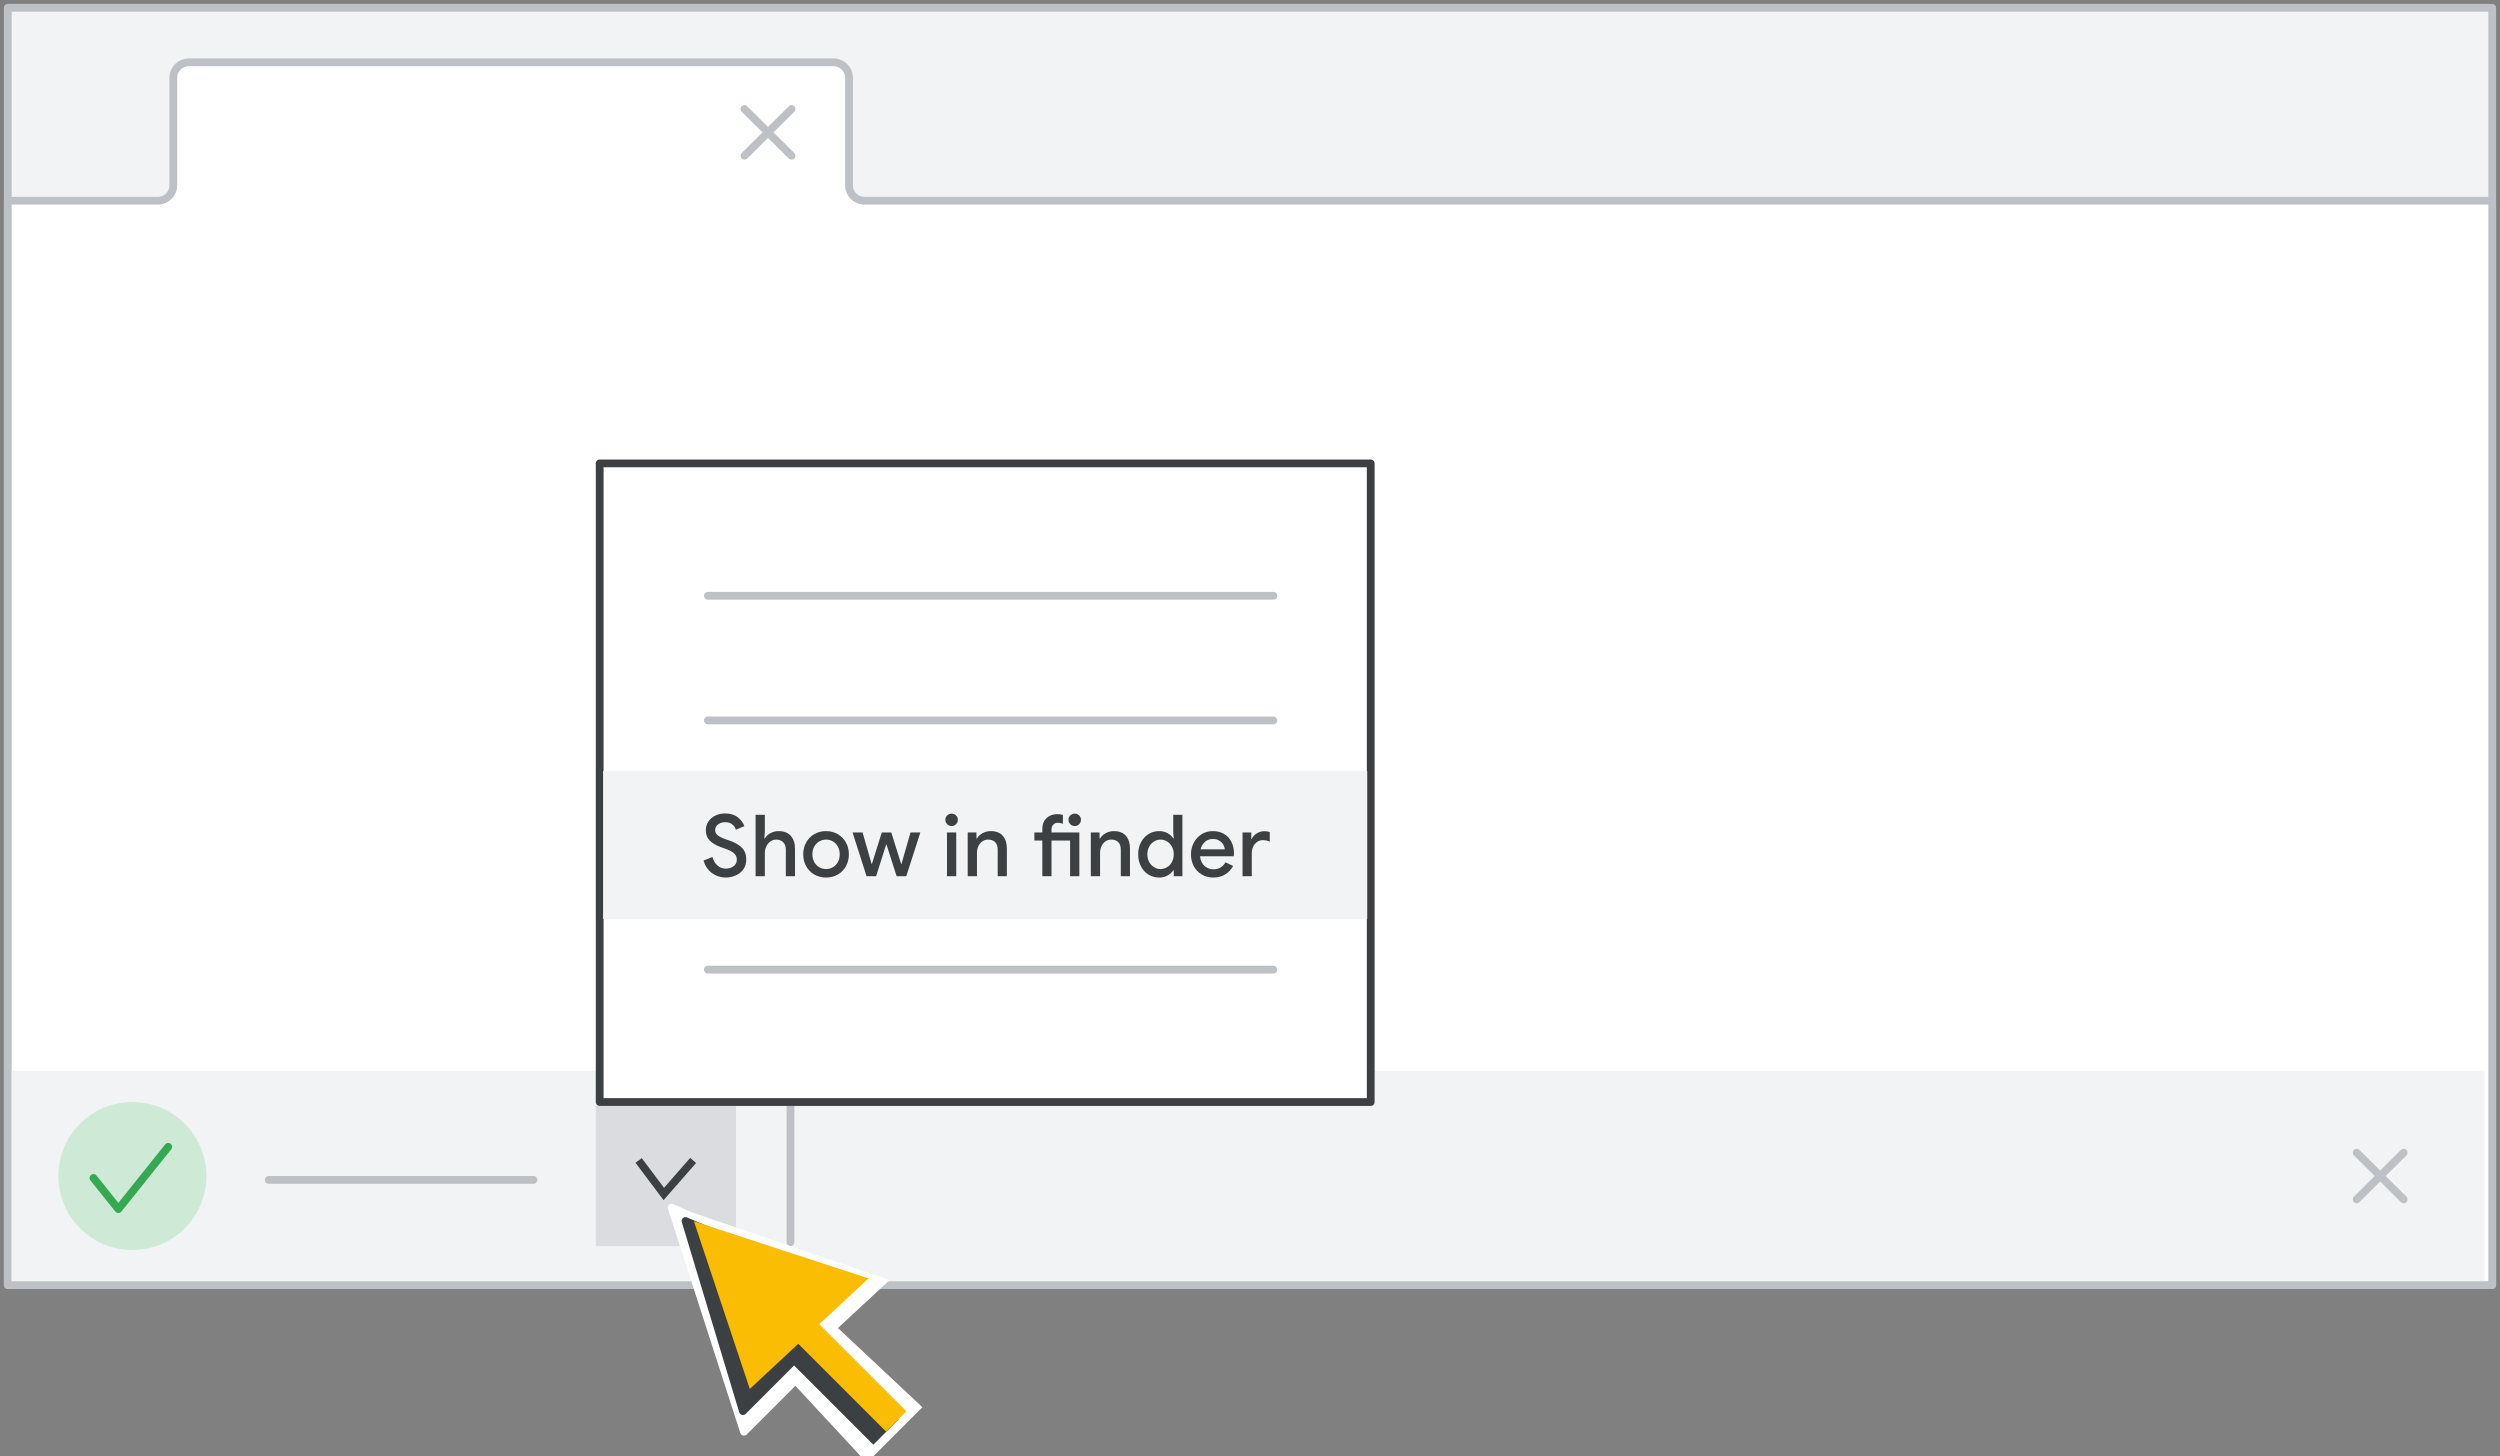 <?xml version="1.0" encoding="UTF-8"?>
<svg width="321px" height="187px" viewBox="0 0 321 187" version="1.1" xmlns="http://www.w3.org/2000/svg" xmlns:xlink="http://www.w3.org/1999/xlink">
    <rect x="0" y="0" width="321" height="187" fill="#808080" stroke="none"/>
    <title>chrome-download</title>
    <g id="chrome-download" stroke="none" stroke-width="1" fill="none" fill-rule="evenodd">
        <rect id="border-&amp;-background" stroke="#BDC1C6" fill="#F1F3F4" fill-rule="nonzero" stroke-linejoin="round" x="1" y="1" width="319" height="164"></rect>
        <path d="M1,25.774 L20.264,25.774 C21.362,25.774 22.252,24.889 22.252,23.799 L22.252,9.975 C22.252,8.884 23.142,8 24.239,8 L107.025,8 C108.123,8 109.013,8.884 109.013,9.975 L109.013,23.799 C109.013,24.889 109.903,25.774 111,25.774 L320,25.774 L320,25.774 L320,165 L1,165 L1,25.774 Z" id="tab" stroke="#BDC1C6" fill="#FFFFFF" fill-rule="nonzero" stroke-linejoin="round"></path>
        <rect id="bottom-bar" fill="#F1F3F4" fill-rule="nonzero" x="1.5" y="137.5" width="317.5" height="27"></rect>
        <rect id="box" fill="#DADCE0" fill-rule="nonzero" x="76.5" y="142" width="18" height="18"></rect>
        <g id="Icons/arrow-expand-2" transform="translate(85.5, 151.154) scale(1, -1) translate(-85.5, -151.154) translate(82, 149)" stroke="#3C4043">
            <polyline id="Path-20" points="0 4.308 3.231 0 7 4.308"></polyline>
        </g>
        <line x1="101.5" y1="132.5" x2="101.5" y2="159.5" id="Line-2" stroke="#BDC1C6" stroke-linecap="round"></line>
        <g id="popup" transform="translate(77, 59.5)">
            <rect id="popup1" stroke="#3C4043" fill="#FFFFFF" stroke-linejoin="round" x="0" y="0" width="99" height="82"></rect>
            <rect id="popup2-copy-2" fill="#F1F3F4" x="0.443" y="39.5" width="98.108" height="19"></rect>
            <line x1="13.885" y1="17" x2="86.497" y2="17" id="Line" stroke="#BDC1C6" stroke-linecap="round"></line>
            <line x1="13.885" y1="33" x2="86.497" y2="33" id="Line-Copy" stroke="#BDC1C6" stroke-linecap="round"></line>
            <line x1="13.885" y1="65" x2="86.497" y2="65" id="Line-Copy-4" stroke="#BDC1C6" stroke-linecap="round"></line>
        </g>
        <g id="Highlight/arrow-yellow" transform="translate(76, 145.215)" fill-rule="nonzero">
            <g id="Group-5" fill="#FFFFFF" transform="translate(0.5, 0.5)">
                <g id="Group" transform="translate(24, 24) rotate(-45) translate(-24, -24) translate(10.504, 3.555)">
                    <g id="Group-3" transform="translate(-0, 0)">
                        <polygon id="Triangle" stroke="#FFFFFF" stroke-linejoin="round" points="13.773 0 22.707 23.402 17.123 18.331 13.401 26.912 0 26.912"></polygon>
                        <polygon id="Triangle" points="14.335 0.544 26.993 26.368 3.445 25.483"></polygon>
                    </g>
                    <g id="Group-2" transform="translate(8.325, 24.996)">
                        <polygon id="Rectangle" points="0.595 0.098 9.585 0 10.092 15.894 1.04941696e-13 15.894"></polygon>
                    </g>
                </g>
            </g>
            <g id="Group-5-2" transform="translate(3.231, 3.231)">
                <g id="Group-5" transform="translate(0.269, 0.269)">
                    <g id="Group" transform="translate(21.5, 21.5) rotate(-45) translate(-21.5, -21.5) translate(9.774, 2.82)">
                        <polygon id="Triangle" stroke="#3C4043" fill="#3C4043" stroke-linejoin="round" points="12.052 0 19.869 19.543 14.983 15.309 11.726 22.475 0 22.475"></polygon>
                        <g id="Group-2" transform="translate(8.794, 20.118)">
                            <polygon id="Rectangle" fill="#3C4043" points="2.26819014e-11 1.743 4.104 1.657 4.606 17.241 -1.4401329e-12 17.241"></polygon>
                            <rect id="Rectangle" fill="#FBBC04" x="2.346" y="1.04736938e-13" width="3.685" height="17.215"></rect>
                        </g>
                        <polygon id="Triangle" fill="#FBBC04" points="12.79 0.783 23.452 21.823 2.639 21.085"></polygon>
                    </g>
                </g>
            </g>
        </g>
        <line x1="34.5" y1="151.5" x2="68.497" y2="151.5" id="Line-Copy-5" stroke="#BDC1C6" stroke-linecap="round"></line>
        <g id="Icons/close" stroke-linecap="round" transform="translate(95.593, 14)" stroke="#BDC1C6">
            <line x1="3.37560294e-07" y1="0" x2="6.038" y2="6" id="Line-8"></line>
            <line x1="0" y1="0" x2="6.038" y2="6" id="Line-8" transform="translate(3.019, 3) scale(-1, 1) translate(-3.019, -3) "></line>
        </g>
        <g id="Icons/close-Copy" stroke-linecap="round" transform="translate(302.593, 148)" stroke="#BDC1C6">
            <line x1="3.37560294e-07" y1="0" x2="6.038" y2="6" id="Line-8"></line>
            <line x1="0" y1="0" x2="6.038" y2="6" id="Line-8" transform="translate(3.019, 3) scale(-1, 1) translate(-3.019, -3) "></line>
        </g>
        <circle id="Oval" fill="#CEEAD6" cx="17" cy="151" r="9.5"></circle>
        <polyline id="checkmark" stroke="#34A853" stroke-linecap="round" stroke-linejoin="round" points="12 151.25 15.2 155.25 21.6 147.25"></polyline>
        <g id="Show-in-finder-Copy" transform="translate(90.33, 104.448)" fill="#3C4043" fill-rule="nonzero">
            <path d="M2.849,8.228 C2.196,8.228 1.61,8.037 1.089,7.656 C0.568,7.275 0.205,6.739 0,6.05 L1.144,5.588 C1.261,6.028 1.47,6.387 1.771,6.666 C2.072,6.945 2.435,7.084 2.86,7.084 C3.256,7.084 3.591,6.981 3.866,6.776 C4.141,6.571 4.279,6.288 4.279,5.929 C4.279,5.599 4.158,5.326 3.916,5.109 C3.674,4.893 3.256,4.682 2.662,4.477 L2.167,4.301 C1.632,4.11 1.186,3.845 0.831,3.503 C0.475,3.163 0.297,2.71 0.297,2.145 C0.297,1.756 0.402,1.397 0.611,1.067 C0.82,0.737 1.113,0.477 1.49,0.286 C1.868,0.095 2.295,0 2.772,0 C3.454,0 4,0.167 4.411,0.5 C4.822,0.834 5.1,1.21 5.247,1.628 L4.158,2.09 C4.085,1.826 3.931,1.599 3.696,1.408 C3.461,1.217 3.157,1.122 2.783,1.122 C2.424,1.122 2.119,1.217 1.87,1.408 C1.621,1.599 1.496,1.841 1.496,2.134 C1.496,2.405 1.608,2.631 1.831,2.811 C2.055,2.99 2.402,3.161 2.871,3.322 L3.377,3.498 C4.052,3.733 4.572,4.037 4.939,4.411 C5.306,4.785 5.489,5.284 5.489,5.907 C5.489,6.42 5.359,6.851 5.098,7.199 C4.838,7.548 4.505,7.806 4.098,7.975 C3.691,8.144 3.274,8.228 2.849,8.228 Z" id="Path"></path>
            <path d="M6.688,0.176 L7.876,0.176 L7.876,2.332 L7.81,3.212 L7.876,3.212 C8.037,2.933 8.277,2.706 8.597,2.53 C8.915,2.354 9.266,2.266 9.647,2.266 C10.329,2.266 10.85,2.47 11.209,2.877 C11.568,3.284 11.748,3.828 11.748,4.51 L11.748,8.052 L10.571,8.052 L10.571,4.664 C10.571,4.231 10.456,3.905 10.225,3.685 C9.993,3.465 9.698,3.355 9.339,3.355 C9.068,3.355 8.82,3.434 8.597,3.591 C8.373,3.749 8.197,3.96 8.069,4.224 C7.94,4.488 7.876,4.767 7.876,5.06 L7.876,8.052 L6.688,8.052 L6.688,0.176 Z" id="Path"></path>
            <path d="M15.741,8.228 C15.176,8.228 14.67,8.098 14.223,7.838 C13.776,7.577 13.427,7.22 13.178,6.765 C12.929,6.31 12.804,5.804 12.804,5.247 C12.804,4.69 12.929,4.184 13.178,3.729 C13.427,3.274 13.776,2.917 14.223,2.656 C14.67,2.396 15.176,2.266 15.741,2.266 C16.298,2.266 16.801,2.398 17.248,2.662 C17.695,2.926 18.044,3.285 18.293,3.74 C18.542,4.195 18.667,4.697 18.667,5.247 C18.667,5.804 18.542,6.31 18.293,6.765 C18.044,7.22 17.697,7.577 17.253,7.838 C16.81,8.098 16.306,8.228 15.741,8.228 Z M15.741,7.139 C16.056,7.139 16.346,7.062 16.61,6.908 C16.874,6.754 17.087,6.534 17.248,6.248 C17.409,5.962 17.49,5.628 17.49,5.247 C17.49,4.866 17.409,4.532 17.248,4.246 C17.087,3.96 16.874,3.74 16.61,3.586 C16.346,3.432 16.056,3.355 15.741,3.355 C15.426,3.355 15.134,3.432 14.867,3.586 C14.599,3.74 14.384,3.96 14.223,4.246 C14.062,4.532 13.981,4.866 13.981,5.247 C13.981,5.628 14.062,5.962 14.223,6.248 C14.384,6.534 14.599,6.754 14.867,6.908 C15.134,7.062 15.426,7.139 15.741,7.139 Z" id="Shape"></path>
            <polygon id="Path" points="19.14 2.442 20.427 2.442 21.582 6.479 21.626 6.479 22.891 2.442 24.112 2.442 25.377 6.479 25.421 6.479 26.576 2.442 27.841 2.442 26.037 8.052 24.794 8.052 23.496 3.993 23.452 3.993 22.165 8.052 20.933 8.052"></polygon>
            <path d="M31.856,1.617 C31.636,1.617 31.447,1.538 31.29,1.381 C31.132,1.223 31.053,1.034 31.053,0.814 C31.053,0.594 31.132,0.407 31.29,0.253 C31.447,0.099 31.636,0.022 31.856,0.022 C32.076,0.022 32.265,0.099 32.422,0.253 C32.58,0.407 32.659,0.594 32.659,0.814 C32.659,1.034 32.58,1.223 32.422,1.381 C32.265,1.538 32.076,1.617 31.856,1.617 Z M31.262,2.442 L32.45,2.442 L32.45,8.052 L31.262,8.052 L31.262,2.442 Z" id="Shape"></path>
            <path d="M33.924,2.442 L35.046,2.442 L35.046,3.212 L35.112,3.212 C35.273,2.933 35.515,2.706 35.838,2.53 C36.161,2.354 36.509,2.266 36.883,2.266 C37.558,2.266 38.071,2.466 38.423,2.865 C38.775,3.265 38.951,3.813 38.951,4.51 L38.951,8.052 L37.774,8.052 L37.774,4.664 C37.774,4.224 37.664,3.896 37.444,3.679 C37.224,3.463 36.923,3.355 36.542,3.355 C36.263,3.355 36.016,3.432 35.8,3.586 C35.583,3.74 35.414,3.945 35.294,4.202 C35.172,4.459 35.112,4.737 35.112,5.038 L35.112,8.052 L33.924,8.052 L33.924,2.442 Z" id="Path"></path>
            <path d="M47.663,1.617 C47.443,1.617 47.254,1.538 47.096,1.381 C46.939,1.223 46.86,1.034 46.86,0.814 C46.86,0.594 46.939,0.407 47.096,0.253 C47.254,0.099 47.443,0.022 47.663,0.022 C47.883,0.022 48.072,0.099 48.23,0.253 C48.387,0.407 48.466,0.594 48.466,0.814 C48.466,1.034 48.387,1.223 48.23,1.381 C48.072,1.538 47.883,1.617 47.663,1.617 Z M43.505,3.476 L42.482,3.476 L42.482,2.442 L43.505,2.442 L43.505,1.98 C43.505,1.393 43.687,0.931 44.05,0.594 C44.413,0.257 44.873,0.088 45.43,0.088 C45.694,0.088 45.932,0.121 46.145,0.187 L46.145,1.331 C46.123,1.324 46.051,1.3 45.931,1.26 C45.809,1.219 45.661,1.199 45.485,1.199 C45.258,1.199 45.067,1.278 44.913,1.435 C44.759,1.593 44.682,1.808 44.682,2.079 L44.682,2.442 L48.257,2.442 L48.257,8.052 L47.069,8.052 L47.069,3.476 L44.682,3.476 L44.682,8.052 L43.505,8.052 L43.505,3.476 Z" id="Shape"></path>
            <path d="M49.731,2.442 L50.853,2.442 L50.853,3.212 L50.919,3.212 C51.08,2.933 51.322,2.706 51.645,2.53 C51.968,2.354 52.316,2.266 52.69,2.266 C53.365,2.266 53.878,2.466 54.23,2.865 C54.582,3.265 54.758,3.813 54.758,4.51 L54.758,8.052 L53.581,8.052 L53.581,4.664 C53.581,4.224 53.471,3.896 53.251,3.679 C53.031,3.463 52.73,3.355 52.349,3.355 C52.07,3.355 51.823,3.432 51.606,3.586 C51.39,3.74 51.221,3.945 51.1,4.202 C50.98,4.459 50.919,4.737 50.919,5.038 L50.919,8.052 L49.731,8.052 L49.731,2.442 Z" id="Path"></path>
            <path d="M58.509,8.228 C58.003,8.228 57.545,8.101 57.134,7.848 C56.723,7.596 56.401,7.242 56.166,6.787 C55.931,6.332 55.814,5.819 55.814,5.247 C55.814,4.675 55.931,4.163 56.166,3.712 C56.401,3.261 56.723,2.908 57.134,2.651 C57.545,2.394 58.003,2.266 58.509,2.266 C58.92,2.266 59.283,2.356 59.598,2.535 C59.913,2.715 60.152,2.937 60.313,3.201 L60.379,3.201 L60.313,2.42 L60.313,0.176 L61.49,0.176 L61.49,8.052 L60.379,8.052 L60.379,7.304 L60.313,7.304 C60.152,7.561 59.913,7.779 59.598,7.958 C59.283,8.138 58.92,8.228 58.509,8.228 Z M58.685,7.139 C58.978,7.139 59.255,7.06 59.516,6.902 C59.776,6.745 59.985,6.523 60.142,6.237 C60.3,5.951 60.379,5.621 60.379,5.247 C60.379,4.873 60.3,4.543 60.142,4.257 C59.985,3.971 59.776,3.749 59.516,3.591 C59.255,3.434 58.978,3.355 58.685,3.355 C58.392,3.355 58.115,3.434 57.855,3.591 C57.594,3.749 57.385,3.971 57.227,4.257 C57.07,4.543 56.991,4.873 56.991,5.247 C56.991,5.621 57.07,5.951 57.227,6.237 C57.385,6.523 57.594,6.745 57.855,6.902 C58.115,7.06 58.392,7.139 58.685,7.139 Z" id="Shape"></path>
            <path d="M65.45,8.228 C64.907,8.228 64.418,8.1 63.981,7.843 C63.545,7.586 63.204,7.232 62.959,6.782 C62.713,6.33 62.59,5.823 62.59,5.258 C62.59,4.723 62.709,4.226 62.947,3.768 C63.186,3.309 63.518,2.944 63.943,2.673 C64.368,2.402 64.849,2.266 65.384,2.266 C65.949,2.266 66.436,2.389 66.847,2.635 C67.258,2.88 67.571,3.219 67.787,3.652 C68.004,4.085 68.112,4.576 68.112,5.126 C68.112,5.273 68.105,5.397 68.09,5.5 L63.756,5.5 C63.807,6.035 63.998,6.448 64.328,6.737 C64.658,7.027 65.043,7.172 65.483,7.172 C65.842,7.172 66.15,7.09 66.407,6.925 C66.664,6.76 66.869,6.541 67.023,6.27 L68.002,6.743 C67.745,7.205 67.404,7.568 66.979,7.832 C66.554,8.096 66.044,8.228 65.45,8.228 Z M66.935,4.609 C66.92,4.404 66.854,4.198 66.737,3.993 C66.62,3.788 66.449,3.617 66.225,3.482 C66.002,3.346 65.725,3.278 65.395,3.278 C64.999,3.278 64.663,3.399 64.388,3.641 C64.114,3.883 63.925,4.206 63.822,4.609 L66.935,4.609 Z" id="Shape"></path>
            <path d="M69.212,2.442 L70.334,2.442 L70.334,3.267 L70.4,3.267 C70.525,2.981 70.739,2.744 71.043,2.558 C71.348,2.37 71.676,2.277 72.028,2.277 C72.285,2.277 72.512,2.314 72.71,2.387 L72.71,3.619 C72.409,3.487 72.12,3.421 71.841,3.421 C71.423,3.421 71.078,3.582 70.807,3.905 C70.536,4.228 70.4,4.62 70.4,5.082 L70.4,8.052 L69.212,8.052 L69.212,2.442 Z" id="Path"></path>
        </g>
    </g>
</svg>
